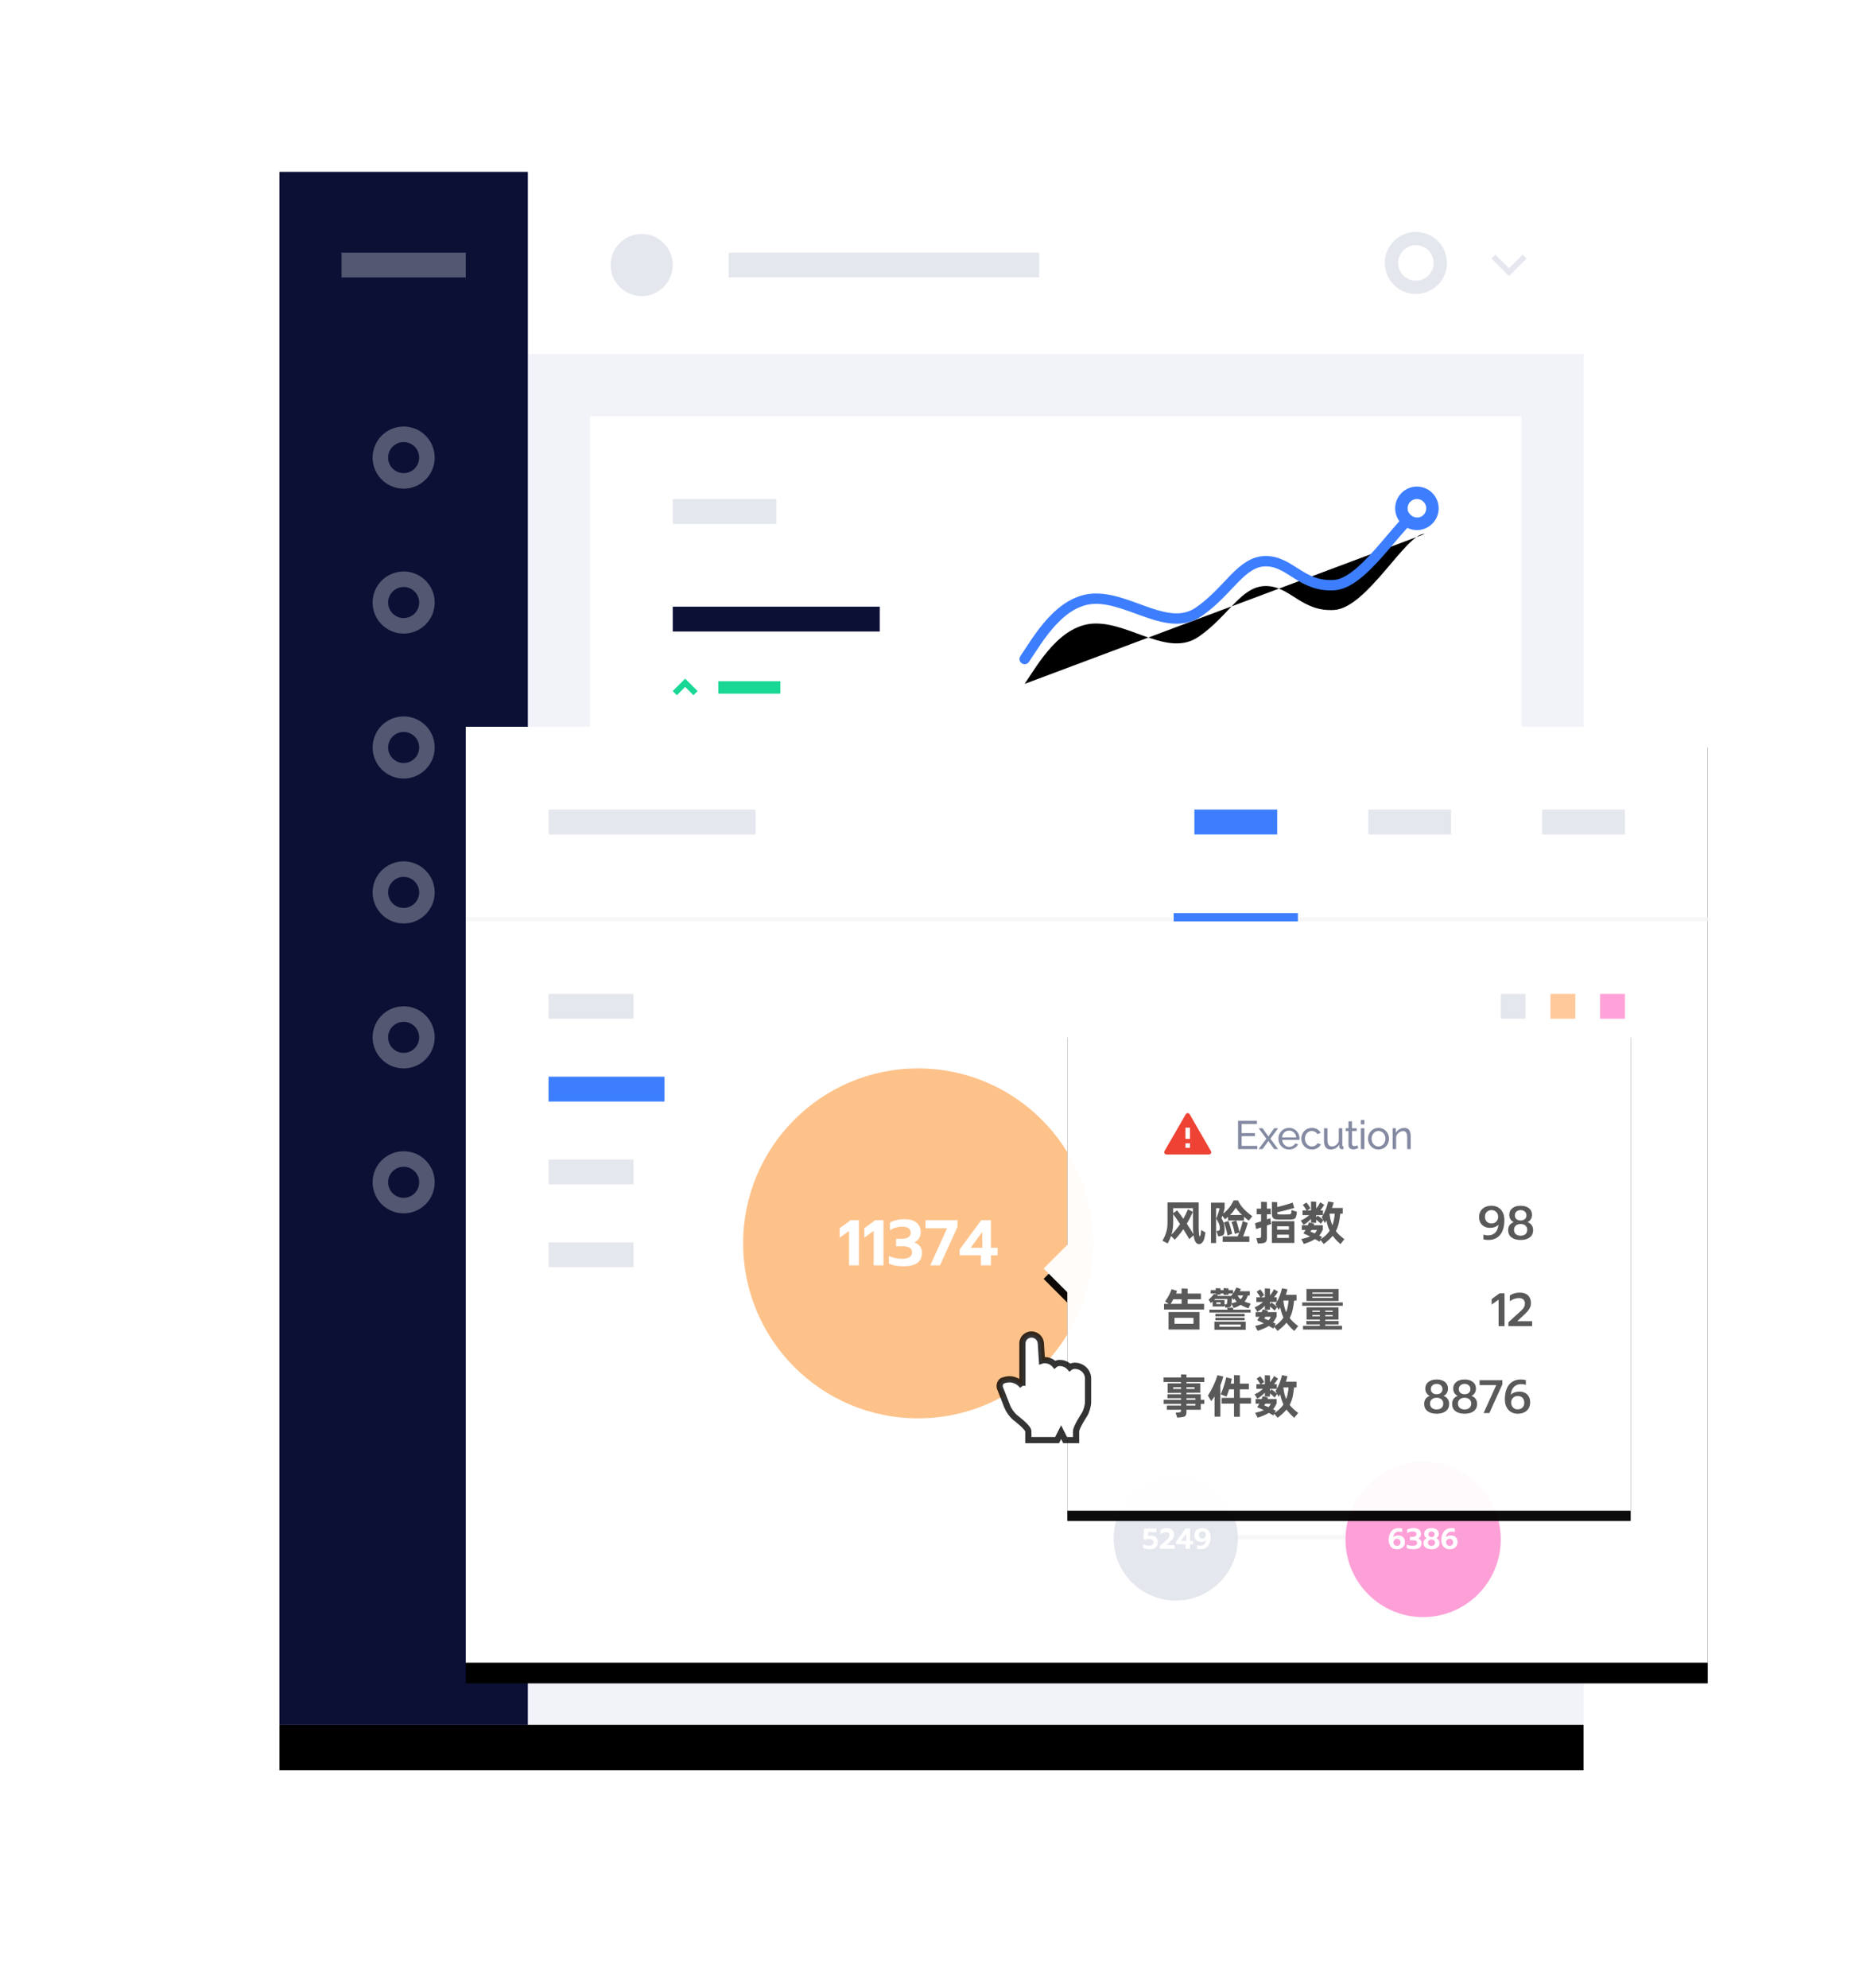 <?xml version="1.0" encoding="UTF-8"?>
<svg width="900px" height="960px" viewBox="0 0 900 960" version="1.1" xmlns="http://www.w3.org/2000/svg" xmlns:xlink="http://www.w3.org/1999/xlink">
    <title>secops</title>
    <defs>
        <rect id="path-1" x="0" y="0" width="630" height="750"></rect>
        <filter x="-11.7%" y="-6.9%" width="123.5%" height="119.7%" filterUnits="objectBoundingBox" id="filter-2">
            <feOffset dx="0" dy="22" in="SourceAlpha" result="shadowOffsetOuter1"></feOffset>
            <feGaussianBlur stdDeviation="21" in="shadowOffsetOuter1" result="shadowBlurOuter1"></feGaussianBlur>
            <feColorMatrix values="0 0 0 0 0   0 0 0 0 0   0 0 0 0 0  0 0 0 0.1 0" type="matrix" in="shadowBlurOuter1"></feColorMatrix>
        </filter>
        <path d="M360,235.287 C366.332,226 377.209,206.128 394.417,206.128 C411.626,206.128 429.577,222.522 444.138,212.467 C458.699,202.412 464.576,188.03 476.49,188.03 C488.404,188.03 493.753,200.641 509.634,199.581 C525.515,198.521 544.545,162.117 553.267,162.906" id="path-3"></path>
        <filter x="-14.2%" y="-28.3%" width="128.0%" height="174.6%" filterUnits="objectBoundingBox" id="filter-4">
            <feMorphology radius="2.5" operator="dilate" in="SourceAlpha" result="shadowSpreadOuter1"></feMorphology>
            <feOffset dx="0" dy="6" in="shadowSpreadOuter1" result="shadowOffsetOuter1"></feOffset>
            <feMorphology radius="2.5" operator="erode" in="SourceAlpha" result="shadowInner"></feMorphology>
            <feOffset dx="0" dy="6" in="shadowInner" result="shadowInner"></feOffset>
            <feComposite in="shadowOffsetOuter1" in2="shadowInner" operator="out" result="shadowOffsetOuter1"></feComposite>
            <feGaussianBlur stdDeviation="7" in="shadowOffsetOuter1" result="shadowBlurOuter1"></feGaussianBlur>
            <feColorMatrix values="0 0 0 0 0.102   0 0 0 0 0.459   0 0 0 0 0.918  0 0 0 0.35 0" type="matrix" in="shadowBlurOuter1"></feColorMatrix>
        </filter>
        <rect id="path-5" x="90" y="268" width="600" height="452"></rect>
        <filter x="-10.8%" y="-12.2%" width="121.7%" height="128.8%" filterUnits="objectBoundingBox" id="filter-6">
            <feOffset dx="0" dy="10" in="SourceAlpha" result="shadowOffsetOuter1"></feOffset>
            <feGaussianBlur stdDeviation="20" in="shadowOffsetOuter1" result="shadowBlurOuter1"></feGaussianBlur>
            <feColorMatrix values="0 0 0 0 0   0 0 0 0 0   0 0 0 0 0  0 0 0 0.1 0" type="matrix" in="shadowBlurOuter1"></feColorMatrix>
        </filter>
        <path d="M283.77,0 L283.77,233.604 L11.61,233.604 L11.61,128.095 L0.155,116.64 L11.61,105.185 L11.61,0 L283.77,0 Z" id="path-7"></path>
        <filter x="-15.7%" y="-16.9%" width="131.4%" height="138.1%" filterUnits="objectBoundingBox" id="filter-8">
            <feOffset dx="0" dy="5" in="SourceAlpha" result="shadowOffsetOuter1"></feOffset>
            <feGaussianBlur stdDeviation="14" in="shadowOffsetOuter1" result="shadowBlurOuter1"></feGaussianBlur>
            <feColorMatrix values="0 0 0 0 0   0 0 0 0 0   0 0 0 0 0  0 0 0 0.08 0" type="matrix" in="shadowBlurOuter1"></feColorMatrix>
        </filter>
    </defs>
    <g id="secops" stroke="none" stroke-width="1" fill="none" fill-rule="evenodd">
        <g id="编组-75" transform="translate(135, 83)">
            <g id="编组-80">
                <g id="编组-78">
                    <g id="Background-Card">
                        <use fill="black" fill-opacity="1" filter="url(#filter-2)" xlink:href="#path-1"></use>
                        <use fill="#F2F3F8" fill-rule="evenodd" xlink:href="#path-1"></use>
                    </g>
                    <rect id="Background-Card" fill="#FFFFFF" x="120" y="0" width="510" height="88"></rect>
                    <path d="M549,29 C546.033,29 543.133,29.88 540.666,31.528 C538.2,33.176 536.277,35.519 535.142,38.26 C534.006,41.001 533.709,44.017 534.288,46.926 C534.867,49.836 536.296,52.509 538.393,54.607 C540.491,56.704 543.164,58.133 546.074,58.712 C548.983,59.291 551.999,58.994 554.74,57.858 C557.481,56.723 559.824,54.8 561.472,52.334 C563.12,49.867 564,46.967 564,44 C564,40.022 562.42,36.206 559.607,33.393 C556.794,30.58 552.978,29 549,29 Z M549,52.571 C547.305,52.571 545.648,52.069 544.238,51.127 C542.828,50.185 541.73,48.846 541.081,47.28 C540.432,45.714 540.263,43.99 540.593,42.328 C540.924,40.665 541.74,39.138 542.939,37.939 C544.138,36.74 545.665,35.924 547.328,35.593 C548.991,35.263 550.714,35.432 552.28,36.081 C553.846,36.73 555.185,37.828 556.127,39.238 C557.069,40.648 557.571,42.305 557.571,44 C557.571,46.273 556.668,48.454 555.061,50.061 C553.453,51.668 551.273,52.571 549,52.571 Z" id="Shape" fill="#E5E7EE" fill-rule="nonzero"></path>
                    <rect id="Rectangle" fill="#E5E7EE" fill-rule="nonzero" transform="translate(292, 45) scale(-1, 1) translate(-292, -45) " x="217" y="39" width="150" height="12"></rect>
                    <g id="编组" transform="translate(160, 30)" fill="#E5E7EE" fill-rule="nonzero">
                        <g id="circle" transform="translate(15, 15) scale(-1, 1) translate(-15, -15) ">
                            <path d="M15,30 C23.284,30 30,23.284 30,15 C30,6.716 23.284,-9.91914884e-14 15,-9.91914884e-14 C6.716,-9.91914884e-14 -8.12995504e-13,6.716 -8.12995504e-13,15 C-8.12995504e-13,23.284 6.716,30 15,30 Z" id="Path"></path>
                        </g>
                    </g>
                    <g id="arrow-down-s-line" transform="translate(578, 29)">
                        <polygon id="路径" points="0 0 32 0 32 32 0 32"></polygon>
                        <polygon id="路径" fill="#E5E7EE" fill-rule="nonzero" points="16 17.563 22.6 10.963 24.485 12.848 16 21.333 7.515 12.848 9.4 10.963"></polygon>
                    </g>
                    <rect id="矩形备份-25" fill="#0C1035" x="0" y="0" width="120" height="750"></rect>
                    <rect id="Rectangle备份" fill="#FFFFFF" fill-rule="nonzero" opacity="0.3" transform="translate(60, 45) scale(-1, 1) translate(-60, -45) " x="30" y="39" width="60" height="12"></rect>
                    <rect id="矩形备份-27" fill="#FFFFFF" x="150" y="118" width="450" height="160"></rect>
                </g>
                <g id="Path-2-Copy-8" stroke-linecap="round" transform="translate(456.634, 199.09) scale(-1, -1) rotate(-180) translate(-456.634, -199.09) ">
                    <use fill="black" fill-opacity="1" filter="url(#filter-4)" xlink:href="#path-3"></use>
                    <use stroke="#3D7EFF" stroke-width="5" xlink:href="#path-3"></use>
                </g>
                <g id="Icons-/-Control-Settings-/-radio-button" transform="translate(539, 152)" fill-rule="nonzero">
                    <rect id="矩形" fill="#FFFFFF" x="5.633" y="5" width="10" height="10" rx="5"></rect>
                    <path d="M10.5,0 C8.423,0 6.393,0.616 4.667,1.77 C2.94,2.923 1.594,4.563 0.799,6.482 C0.005,8.4 -0.203,10.512 0.202,12.548 C0.607,14.585 1.607,16.456 3.075,17.925 C4.544,19.393 6.415,20.393 8.452,20.798 C10.488,21.203 12.6,20.995 14.518,20.201 C16.437,19.406 18.077,18.06 19.23,16.333 C20.384,14.607 21,12.577 21,10.5 C21,7.715 19.894,5.045 17.925,3.075 C15.955,1.106 13.285,0 10.5,0 Z M10.5,15 C9.61,15 8.74,14.736 8,14.242 C7.26,13.747 6.683,13.044 6.343,12.222 C6.002,11.4 5.913,10.495 6.086,9.622 C6.26,8.749 6.689,7.947 7.318,7.318 C7.947,6.689 8.749,6.26 9.622,6.086 C10.495,5.913 11.4,6.002 12.222,6.343 C13.044,6.683 13.747,7.26 14.242,8 C14.736,8.74 15,9.61 15,10.5 C15,11.694 14.526,12.838 13.682,13.682 C12.838,14.526 11.693,15 10.5,15 Z" id="Shape" fill="#3D7EFF"></path>
                </g>
                <rect id="Rectangle备份-2" fill="#E5E7EE" fill-rule="nonzero" transform="translate(215, 164) scale(-1, 1) translate(-215, -164) " x="190" y="158" width="50" height="12"></rect>
                <rect id="Rectangle备份-6" fill="#19D795" fill-rule="nonzero" transform="translate(227, 249) scale(-1, 1) translate(-227, -249) " x="212" y="246" width="30" height="6"></rect>
                <rect id="Rectangle备份-3" fill="#0C1035" fill-rule="nonzero" transform="translate(240, 216) scale(-1, 1) translate(-240, -216) " x="190" y="210" width="100" height="12"></rect>
                <polygon id="路径" fill="#19D795" fill-rule="nonzero" points="196 248.756 191.994 252.764 189.989 250.761 196 244.75 202.011 250.761 200.006 252.764"></polygon>
                <g id="Images-&amp;-Gallery-/-Thumb-/-Circle-50px" transform="translate(45, 123)" fill-rule="nonzero">
                    <circle id="Oval" fill="#FFFFFF" opacity="0.3" cx="15" cy="15" r="15"></circle>
                    <path d="M15,22.5 C19.142,22.5 22.5,19.142 22.5,15 C22.5,10.858 19.142,7.5 15,7.5 C10.858,7.5 7.5,10.858 7.5,15 C7.5,19.142 10.858,22.5 15,22.5 Z" id="Path" fill="#0C1035"></path>
                </g>
                <g id="Images-&amp;-Gallery-/-Thumb-/-Circle-50px备份-3" transform="translate(45, 333)" fill-rule="nonzero">
                    <circle id="Oval" fill="#FFFFFF" opacity="0.3" cx="15" cy="15" r="15"></circle>
                    <path d="M15,22.5 C19.142,22.5 22.5,19.142 22.5,15 C22.5,10.858 19.142,7.5 15,7.5 C10.858,7.5 7.5,10.858 7.5,15 C7.5,19.142 10.858,22.5 15,22.5 Z" id="Path" fill="#0C1035"></path>
                </g>
                <g id="Images-&amp;-Gallery-/-Thumb-/-Circle-50px备份" transform="translate(45, 193)" fill-rule="nonzero">
                    <circle id="Oval" fill="#FFFFFF" opacity="0.3" cx="15" cy="15" r="15"></circle>
                    <path d="M15,22.5 C19.142,22.5 22.5,19.142 22.5,15 C22.5,10.858 19.142,7.5 15,7.5 C10.858,7.5 7.5,10.858 7.5,15 C7.5,19.142 10.858,22.5 15,22.5 Z" id="Path" fill="#0C1035"></path>
                </g>
                <g id="Images-&amp;-Gallery-/-Thumb-/-Circle-50px备份-4" transform="translate(45, 403)" fill-rule="nonzero">
                    <circle id="Oval" fill="#FFFFFF" opacity="0.3" cx="15" cy="15" r="15"></circle>
                    <path d="M15,22.5 C19.142,22.5 22.5,19.142 22.5,15 C22.5,10.858 19.142,7.5 15,7.5 C10.858,7.5 7.5,10.858 7.5,15 C7.5,19.142 10.858,22.5 15,22.5 Z" id="Path" fill="#0C1035"></path>
                </g>
                <g id="Images-&amp;-Gallery-/-Thumb-/-Circle-50px备份-2" transform="translate(45, 263)" fill-rule="nonzero">
                    <circle id="Oval" fill="#FFFFFF" opacity="0.3" cx="15" cy="15" r="15"></circle>
                    <path d="M15,22.5 C19.142,22.5 22.5,19.142 22.5,15 C22.5,10.858 19.142,7.5 15,7.5 C10.858,7.5 7.5,10.858 7.5,15 C7.5,19.142 10.858,22.5 15,22.5 Z" id="Path" fill="#0C1035"></path>
                </g>
                <g id="Images-&amp;-Gallery-/-Thumb-/-Circle-50px备份-5" transform="translate(45, 473)" fill-rule="nonzero">
                    <circle id="Oval" fill="#FFFFFF" opacity="0.3" cx="15" cy="15" r="15"></circle>
                    <path d="M15,22.5 C19.142,22.5 22.5,19.142 22.5,15 C22.5,10.858 19.142,7.5 15,7.5 C10.858,7.5 7.5,10.858 7.5,15 C7.5,19.142 10.858,22.5 15,22.5 Z" id="Path" fill="#0C1035"></path>
                </g>
            </g>
            <g id="矩形备份-44">
                <use fill="black" fill-opacity="1" filter="url(#filter-6)" xlink:href="#path-5"></use>
                <use fill="#FFFFFF" fill-rule="evenodd" xlink:href="#path-5"></use>
            </g>
            <rect id="Rectangle备份-2" fill="#E5E7EE" fill-rule="nonzero" transform="translate(180, 314) scale(-1, 1) translate(-180, -314) " x="130" y="308" width="100" height="12"></rect>
            <rect id="Rectangle备份-12" fill="#E5E7EE" fill-rule="nonzero" transform="translate(150.5, 403) scale(-1, 1) translate(-150.5, -403) " x="130" y="397" width="41" height="12"></rect>
            <rect id="Rectangle备份-13" fill="#E5E7EE" fill-rule="nonzero" transform="translate(150.5, 483) scale(-1, 1) translate(-150.5, -483) " x="130" y="477" width="41" height="12"></rect>
            <rect id="Rectangle备份-14" fill="#E5E7EE" fill-rule="nonzero" transform="translate(150.5, 523) scale(-1, 1) translate(-150.5, -523) " x="130" y="517" width="41" height="12"></rect>
            <rect id="Rectangle备份-20" fill="#3D7EFF" fill-rule="nonzero" transform="translate(158, 443) scale(-1, 1) translate(-158, -443) " x="130" y="437" width="56" height="12"></rect>
            <rect id="Rectangle备份-21" fill="#FFA2DA" fill-rule="nonzero" transform="translate(644, 403) scale(-1, 1) translate(-644, -403) " x="638" y="397" width="12" height="12"></rect>
            <rect id="Rectangle备份-22" fill="#FFC99B" fill-rule="nonzero" transform="translate(620, 403) scale(-1, 1) translate(-620, -403) " x="614" y="397" width="12" height="12"></rect>
            <rect id="Rectangle备份-23" fill="#E5E7EE" fill-rule="nonzero" transform="translate(596, 403) scale(-1, 1) translate(-596, -403) " x="590" y="397" width="12" height="12"></rect>
            <rect id="Rectangle备份-8" fill="#E5E7EE" fill-rule="nonzero" transform="translate(630, 314) scale(-1, 1) translate(-630, -314) " x="610" y="308" width="40" height="12"></rect>
            <rect id="Rectangle备份-24" fill="#3D7EFF" fill-rule="nonzero" transform="translate(462, 314) scale(-1, 1) translate(-462, -314) " x="442" y="308" width="40" height="12"></rect>
            <rect id="Rectangle备份-10" fill="#E5E7EE" fill-rule="nonzero" transform="translate(546, 314) scale(-1, 1) translate(-546, -314) " x="526" y="308" width="40" height="12"></rect>
            <rect id="Rectangle备份-7" fill="#F7F7F7" fill-rule="nonzero" transform="translate(390, 361) scale(-1, 1) translate(-390, -361) " x="90" y="360" width="600" height="2"></rect>
            <rect id="Rectangle备份-9" fill="#3D7EFF" fill-rule="nonzero" transform="translate(462, 360) scale(-1, 1) translate(-462, -360) " x="432" y="358" width="60" height="4"></rect>
            <g id="编组-76" transform="translate(223.42, 413)">
                <polyline id="路径-7" stroke="#F7F7F7" stroke-width="2" points="113.08 146.5 213.179 246.5 325.08 246.5"></polyline>
                <g id="编组-85" transform="translate(0.58, 20)">
                    <circle id="椭圆形备份-12" fill="#FDC28A" cx="84.5" cy="84.5" r="84.5"></circle>
                    <path d="M55.921,95.1 L55.921,73.291 L51.958,73.291 L46.654,77.191 L46.654,81.746 L51.178,78.47 L51.178,95.1 L55.921,95.1 Z M67.808,95.1 L67.808,73.291 L63.846,73.291 L58.542,77.191 L58.542,81.746 L63.066,78.47 L63.066,95.1 L67.808,95.1 Z M77.449,95.568 C83.418,95.568 86.403,93.394 86.403,89.047 C86.403,86.614 85.186,84.95 82.753,84.055 C83.751,83.535 84.505,82.844 85.015,81.98 C85.524,81.117 85.779,80.186 85.779,79.188 C85.779,77.17 85.114,75.605 83.782,74.492 C82.451,73.38 80.423,72.823 77.698,72.823 C76.45,72.823 75.244,72.964 74.079,73.244 C72.914,73.525 71.864,73.926 70.928,74.446 L70.928,74.446 L70.928,78.19 C71.864,77.586 72.826,77.144 73.814,76.864 C74.802,76.583 75.878,76.442 77.043,76.442 C78.27,76.442 79.227,76.692 79.914,77.191 C80.6,77.69 80.943,78.418 80.943,79.375 C80.943,80.332 80.564,81.055 79.804,81.544 C79.045,82.032 77.99,82.277 76.638,82.277 L76.638,82.277 L73.892,82.277 L73.892,85.896 L76.762,85.896 C78.406,85.896 79.622,86.12 80.413,86.567 C81.203,87.014 81.598,87.768 81.598,88.829 C81.598,89.827 81.198,90.597 80.397,91.138 C79.596,91.678 78.385,91.949 76.762,91.949 C74.558,91.949 72.446,91.491 70.429,90.576 L70.429,90.576 L70.429,94.258 C71.302,94.694 72.353,95.022 73.58,95.24 C74.807,95.459 76.097,95.568 77.449,95.568 Z M95.108,95.1 L103.563,76.505 L103.563,73.291 L88.119,73.291 L88.119,77.191 L98.54,77.191 L90.397,95.1 L95.108,95.1 Z M119.725,95.1 L119.725,90.264 L122.938,90.264 L122.938,86.614 L119.725,86.614 L119.725,73.291 L115.045,73.291 L104.624,87.394 L104.624,90.264 L114.858,90.264 L114.858,95.1 L119.725,95.1 Z M115.544,86.614 L109.928,86.614 L115.544,78.938 L115.544,86.614 Z" id="11374" fill="#FFFFFF" fill-rule="nonzero"></path>
                </g>
                <g id="编组-79" transform="translate(179.58, 217)">
                    <circle id="椭圆形备份-16" fill="#E5E7EE" cx="30" cy="30" r="30"></circle>
                    <path d="M17.109,35.21 C18.509,35.21 19.566,34.916 20.28,34.328 C20.994,33.74 21.351,32.909 21.351,31.836 C21.351,30.847 21.064,30.074 20.49,29.519 C19.916,28.964 19.116,28.686 18.089,28.686 C17.576,28.686 17.062,28.742 16.549,28.854 L16.549,28.854 L16.703,26.964 L20.707,26.964 L20.707,25.214 L14.701,25.214 L14.309,30.128 L15.163,30.618 C15.434,30.506 15.749,30.417 16.108,30.352 C16.467,30.287 16.81,30.254 17.137,30.254 C17.79,30.254 18.297,30.394 18.656,30.674 C19.015,30.954 19.195,31.355 19.195,31.878 C19.195,32.419 19.013,32.832 18.649,33.117 C18.285,33.402 17.739,33.544 17.011,33.544 C16.554,33.544 16.071,33.472 15.562,33.327 C15.053,33.182 14.594,32.979 14.183,32.718 L14.183,32.718 L14.183,34.552 C14.538,34.757 14.979,34.918 15.506,35.035 C16.033,35.152 16.568,35.21 17.109,35.21 Z M29.527,35 L29.527,33.25 L25.467,33.25 L26.965,31.878 C27.749,31.15 28.316,30.518 28.666,29.981 C29.016,29.444 29.191,28.831 29.191,28.14 C29.191,27.524 29.056,26.978 28.785,26.502 C28.514,26.026 28.122,25.657 27.609,25.396 C27.096,25.135 26.484,25.004 25.775,25.004 C25.159,25.004 24.587,25.081 24.06,25.235 C23.533,25.389 23.064,25.611 22.653,25.9 L22.653,25.9 L22.653,27.93 C23.045,27.631 23.474,27.4 23.941,27.237 C24.408,27.074 24.874,26.992 25.341,26.992 C25.901,26.992 26.314,27.123 26.58,27.384 C26.846,27.645 26.979,28.005 26.979,28.462 C26.979,28.789 26.89,29.106 26.713,29.414 C26.536,29.722 26.307,30.018 26.027,30.303 C25.747,30.588 25.341,30.963 24.809,31.43 C24.632,31.579 24.366,31.813 24.011,32.13 L24.011,32.13 L22.261,33.726 L22.261,35 L29.527,35 Z M36.919,35 L36.919,32.83 L38.361,32.83 L38.361,31.192 L36.919,31.192 L36.919,25.214 L34.819,25.214 L30.143,31.542 L30.143,32.83 L34.735,32.83 L34.735,35 L36.919,35 Z M35.043,31.192 L32.523,31.192 L35.043,27.748 L35.043,31.192 Z M41.959,35.21 C42.939,35.21 43.793,34.986 44.521,34.538 C45.249,34.09 45.814,33.43 46.215,32.557 C46.616,31.684 46.817,30.632 46.817,29.4 C46.817,28.485 46.654,27.699 46.327,27.041 C46,26.383 45.538,25.879 44.941,25.529 C44.344,25.179 43.648,25.004 42.855,25.004 C42.034,25.004 41.334,25.151 40.755,25.445 C40.176,25.739 39.738,26.145 39.439,26.663 C39.14,27.181 38.991,27.767 38.991,28.42 C38.991,29.083 39.129,29.659 39.404,30.149 C39.679,30.639 40.064,31.015 40.559,31.276 C41.054,31.537 41.623,31.668 42.267,31.668 C42.762,31.668 43.212,31.596 43.618,31.451 C44.024,31.306 44.362,31.094 44.633,30.814 C44.53,31.701 44.232,32.375 43.737,32.837 C43.242,33.299 42.594,33.53 41.791,33.53 C41.222,33.53 40.727,33.432 40.307,33.236 L40.307,33.236 L40.307,35 C40.755,35.14 41.306,35.21 41.959,35.21 Z M42.855,30.072 C42.36,30.072 41.952,29.909 41.63,29.582 C41.308,29.255 41.147,28.845 41.147,28.35 C41.147,27.846 41.308,27.433 41.63,27.111 C41.952,26.789 42.36,26.628 42.855,26.628 C43.35,26.628 43.758,26.796 44.08,27.132 C44.402,27.468 44.563,27.874 44.563,28.35 C44.563,28.845 44.4,29.255 44.073,29.582 C43.746,29.909 43.34,30.072 42.855,30.072 Z" id="5249" fill="#FFFFFF" fill-rule="nonzero"></path>
                </g>
                <g id="编组-86" transform="translate(291.58, 210)">
                    <circle id="椭圆形" fill="#FDA0D8" cx="37.5" cy="37.5" r="37.5"></circle>
                    <path d="M24.83,42.21 C25.642,42.21 26.34,42.061 26.923,41.762 C27.506,41.463 27.947,41.055 28.246,40.537 C28.545,40.019 28.694,39.433 28.694,38.78 C28.694,38.117 28.561,37.541 28.295,37.051 C28.029,36.561 27.656,36.188 27.175,35.931 C26.694,35.674 26.141,35.546 25.516,35.546 C25.021,35.546 24.559,35.621 24.13,35.77 C23.701,35.919 23.351,36.134 23.08,36.414 C23.183,35.527 23.477,34.853 23.962,34.391 C24.447,33.929 25.091,33.698 25.894,33.698 C26.491,33.698 26.986,33.796 27.378,33.992 L27.378,33.992 L27.378,32.228 C26.893,32.079 26.342,32.004 25.726,32.004 C24.746,32.004 23.892,32.23 23.164,32.683 C22.436,33.136 21.871,33.801 21.47,34.678 C21.069,35.555 20.868,36.605 20.868,37.828 C20.868,38.733 21.038,39.515 21.379,40.173 C21.72,40.831 22.189,41.335 22.786,41.685 C23.383,42.035 24.065,42.21 24.83,42.21 Z M24.844,40.6 C24.359,40.6 23.955,40.432 23.633,40.096 C23.311,39.76 23.15,39.359 23.15,38.892 C23.15,38.397 23.313,37.984 23.64,37.653 C23.967,37.322 24.368,37.156 24.844,37.156 C25.348,37.156 25.761,37.319 26.083,37.646 C26.405,37.973 26.566,38.388 26.566,38.892 C26.566,39.396 26.405,39.807 26.083,40.124 C25.761,40.441 25.348,40.6 24.844,40.6 Z M32.74,42.21 C35.419,42.21 36.758,41.235 36.758,39.284 C36.758,38.192 36.212,37.445 35.12,37.044 C35.568,36.811 35.906,36.5 36.135,36.113 C36.364,35.726 36.478,35.308 36.478,34.86 C36.478,33.955 36.179,33.252 35.582,32.753 C34.985,32.254 34.075,32.004 32.852,32.004 C32.292,32.004 31.751,32.067 31.228,32.193 C30.705,32.319 30.234,32.499 29.814,32.732 L29.814,32.732 L29.814,34.412 C30.234,34.141 30.666,33.943 31.109,33.817 C31.552,33.691 32.035,33.628 32.558,33.628 C33.109,33.628 33.538,33.74 33.846,33.964 C34.154,34.188 34.308,34.515 34.308,34.944 C34.308,35.373 34.138,35.698 33.797,35.917 C33.456,36.136 32.983,36.246 32.376,36.246 L32.376,36.246 L31.144,36.246 L31.144,37.87 L32.432,37.87 C33.169,37.87 33.715,37.97 34.07,38.171 C34.425,38.372 34.602,38.71 34.602,39.186 C34.602,39.634 34.422,39.979 34.063,40.222 C33.704,40.465 33.16,40.586 32.432,40.586 C31.443,40.586 30.495,40.381 29.59,39.97 L29.59,39.97 L29.59,41.622 C29.982,41.818 30.453,41.965 31.004,42.063 C31.555,42.161 32.133,42.21 32.74,42.21 Z M41.546,42.21 C42.731,42.21 43.672,41.953 44.367,41.44 C45.062,40.927 45.41,40.194 45.41,39.242 C45.41,38.663 45.27,38.176 44.99,37.779 C44.71,37.382 44.337,37.095 43.87,36.918 C44.253,36.703 44.549,36.412 44.759,36.043 C44.969,35.674 45.074,35.257 45.074,34.79 C45.074,33.922 44.757,33.241 44.122,32.746 C43.487,32.251 42.629,32.004 41.546,32.004 C40.463,32.004 39.602,32.251 38.963,32.746 C38.324,33.241 38.004,33.922 38.004,34.79 C38.004,35.247 38.109,35.663 38.319,36.036 C38.529,36.409 38.825,36.703 39.208,36.918 C38.741,37.095 38.368,37.382 38.088,37.779 C37.808,38.176 37.668,38.663 37.668,39.242 C37.668,40.194 38.018,40.927 38.718,41.44 C39.418,41.953 40.361,42.21 41.546,42.21 Z M41.546,36.372 C41.107,36.372 40.75,36.246 40.475,35.994 C40.2,35.742 40.062,35.415 40.062,35.014 C40.062,34.603 40.2,34.27 40.475,34.013 C40.75,33.756 41.107,33.628 41.546,33.628 C41.985,33.628 42.344,33.756 42.624,34.013 C42.904,34.27 43.044,34.603 43.044,35.014 C43.044,35.415 42.904,35.742 42.624,35.994 C42.344,36.246 41.985,36.372 41.546,36.372 Z M41.546,40.614 C41.033,40.614 40.62,40.474 40.307,40.194 C39.994,39.914 39.838,39.536 39.838,39.06 C39.838,38.593 39.997,38.222 40.314,37.947 C40.631,37.672 41.042,37.534 41.546,37.534 C42.05,37.534 42.461,37.672 42.778,37.947 C43.095,38.222 43.254,38.593 43.254,39.06 C43.254,39.536 43.098,39.914 42.785,40.194 C42.472,40.474 42.059,40.614 41.546,40.614 Z M50.268,42.21 C51.08,42.21 51.778,42.061 52.361,41.762 C52.944,41.463 53.385,41.055 53.684,40.537 C53.983,40.019 54.132,39.433 54.132,38.78 C54.132,38.117 53.999,37.541 53.733,37.051 C53.467,36.561 53.094,36.188 52.613,35.931 C52.132,35.674 51.579,35.546 50.954,35.546 C50.459,35.546 49.997,35.621 49.568,35.77 C49.139,35.919 48.789,36.134 48.518,36.414 C48.621,35.527 48.915,34.853 49.4,34.391 C49.885,33.929 50.529,33.698 51.332,33.698 C51.929,33.698 52.424,33.796 52.816,33.992 L52.816,33.992 L52.816,32.228 C52.331,32.079 51.78,32.004 51.164,32.004 C50.184,32.004 49.33,32.23 48.602,32.683 C47.874,33.136 47.309,33.801 46.908,34.678 C46.507,35.555 46.306,36.605 46.306,37.828 C46.306,38.733 46.476,39.515 46.817,40.173 C47.158,40.831 47.627,41.335 48.224,41.685 C48.821,42.035 49.503,42.21 50.268,42.21 Z M50.282,40.6 C49.797,40.6 49.393,40.432 49.071,40.096 C48.749,39.76 48.588,39.359 48.588,38.892 C48.588,38.397 48.751,37.984 49.078,37.653 C49.405,37.322 49.806,37.156 50.282,37.156 C50.786,37.156 51.199,37.319 51.521,37.646 C51.843,37.973 52.004,38.388 52.004,38.892 C52.004,39.396 51.843,39.807 51.521,40.124 C51.199,40.441 50.786,40.6 50.282,40.6 Z" id="6386" fill="#FFFFFF" fill-rule="nonzero"></path>
                </g>
                <g id="编组-77" transform="translate(145.58, 0)">
                    <g id="矩形-2" opacity="0.95">
                        <use fill="black" fill-opacity="1" filter="url(#filter-8)" xlink:href="#path-7"></use>
                        <use fill="#FFFFFF" fill-rule="evenodd" xlink:href="#path-7"></use>
                    </g>
                    <path d="M215.067,102.854 C216.655,102.854 218.027,102.484 219.184,101.743 C220.34,101.002 221.225,99.913 221.837,98.477 C222.45,97.041 222.756,95.302 222.756,93.261 C222.756,91.809 222.487,90.562 221.951,89.518 C221.414,88.475 220.677,87.681 219.739,87.137 C218.802,86.593 217.743,86.32 216.564,86.32 C215.309,86.32 214.224,86.555 213.31,87.024 C212.395,87.492 211.703,88.142 211.234,88.974 C210.766,89.806 210.531,90.743 210.531,91.786 C210.531,92.845 210.754,93.767 211.2,94.553 C211.646,95.34 212.266,95.944 213.06,96.368 C213.854,96.791 214.765,97.003 215.793,97.003 C217.562,97.003 218.93,96.489 219.898,95.461 C219.732,97.139 219.218,98.42 218.356,99.305 C217.494,100.189 216.322,100.632 214.84,100.632 C213.948,100.632 213.207,100.495 212.618,100.223 L212.618,100.223 L212.618,102.537 C213.328,102.748 214.145,102.854 215.067,102.854 Z M216.564,94.894 C215.596,94.894 214.822,94.599 214.239,94.009 C213.657,93.419 213.366,92.633 213.366,91.65 C213.366,90.683 213.657,89.904 214.239,89.314 C214.822,88.725 215.596,88.43 216.564,88.43 C217.199,88.43 217.755,88.577 218.231,88.872 C218.707,89.167 219.078,89.56 219.342,90.051 C219.607,90.543 219.739,91.076 219.739,91.65 C219.739,92.588 219.437,93.363 218.832,93.975 C218.227,94.587 217.471,94.894 216.564,94.894 Z M230.603,102.854 C232.463,102.854 233.933,102.442 235.014,101.618 C236.095,100.794 236.636,99.626 236.636,98.114 C236.636,97.131 236.39,96.307 235.899,95.642 C235.407,94.977 234.753,94.516 233.937,94.258 C234.617,93.926 235.147,93.453 235.525,92.841 C235.903,92.229 236.092,91.529 236.092,90.743 C236.092,89.367 235.596,88.286 234.606,87.5 C233.616,86.714 232.281,86.32 230.603,86.32 C228.94,86.32 227.609,86.714 226.611,87.5 C225.613,88.286 225.114,89.367 225.114,90.743 C225.114,91.529 225.303,92.229 225.681,92.841 C226.059,93.453 226.589,93.926 227.269,94.258 C226.453,94.516 225.799,94.977 225.307,95.642 C224.816,96.307 224.57,97.131 224.57,98.114 C224.57,99.626 225.114,100.794 226.203,101.618 C227.292,102.442 228.758,102.854 230.603,102.854 Z M230.603,93.442 C229.771,93.442 229.099,93.219 228.585,92.773 C228.07,92.327 227.813,91.726 227.813,90.97 C227.813,90.214 228.07,89.602 228.585,89.133 C229.099,88.664 229.771,88.43 230.603,88.43 C231.435,88.43 232.111,88.664 232.633,89.133 C233.155,89.602 233.415,90.214 233.415,90.97 C233.415,91.726 233.158,92.327 232.644,92.773 C232.13,93.219 231.45,93.442 230.603,93.442 Z M230.603,100.79 C229.635,100.79 228.86,100.537 228.278,100.031 C227.696,99.524 227.405,98.825 227.405,97.933 C227.405,97.071 227.7,96.39 228.29,95.891 C228.879,95.392 229.65,95.143 230.603,95.143 C231.556,95.143 232.327,95.392 232.916,95.891 C233.506,96.39 233.801,97.071 233.801,97.933 C233.801,98.825 233.514,99.524 232.939,100.031 C232.365,100.537 231.586,100.79 230.603,100.79 Z" id="98" fill="#000000" fill-rule="nonzero" opacity="0.65"></path>
                    <path d="M75.277,104.854 C75.715,104.854 76.176,104.643 76.66,104.219 C77.144,103.796 77.507,103.131 77.749,102.223 C77.855,101.83 77.96,101.377 78.066,100.863 C78.172,100.348 78.263,99.797 78.338,99.207 L78.338,99.207 L76.275,98.028 C76.244,98.36 76.218,98.659 76.195,98.923 C76.173,99.188 76.146,99.441 76.116,99.683 C76.055,100.076 75.98,100.409 75.889,100.681 C75.798,100.953 75.692,101.089 75.571,101.089 C75.451,101.089 75.356,100.904 75.288,100.534 C75.22,100.163 75.171,99.638 75.141,98.957 C75.125,98.7 75.114,98.447 75.107,98.198 C75.099,97.948 75.091,97.65 75.084,97.302 C75.076,96.954 75.073,96.534 75.073,96.043 L75.073,84.714 L60.013,84.714 L60.013,94.376 C60.013,95.147 59.975,95.888 59.9,96.599 C59.824,97.309 59.692,98.016 59.503,98.719 C59.314,99.422 59.06,100.141 58.743,100.874 C58.425,101.607 58.032,102.39 57.564,103.221 L57.564,103.221 L60.104,104.537 C60.451,103.917 60.754,103.308 61.011,102.711 C61.268,102.114 61.502,101.52 61.714,100.931 L61.714,100.931 L63.528,102.7 C64.224,102.004 64.916,101.229 65.604,100.375 C66.292,99.521 66.976,98.61 67.656,97.642 C68.185,98.504 68.696,99.343 69.187,100.159 C69.678,100.976 70.128,101.747 70.537,102.473 L70.537,102.473 L72.6,100.59 C72.676,101.029 72.752,101.414 72.827,101.747 C72.903,102.08 72.986,102.397 73.077,102.7 C73.288,103.425 73.587,103.966 73.973,104.321 C74.358,104.677 74.793,104.854 75.277,104.854 Z M72.532,100.046 C72.094,99.32 71.602,98.523 71.058,97.653 C70.514,96.784 69.939,95.903 69.334,95.011 C69.864,94.104 70.374,93.174 70.865,92.221 C71.357,91.269 71.822,90.301 72.26,89.318 L72.26,89.318 L69.879,88.026 C69.259,89.598 68.526,91.133 67.679,92.63 C67.104,91.813 66.56,91.057 66.046,90.362 C65.532,89.666 65.063,89.069 64.64,88.57 L64.64,88.57 L62.757,89.931 L62.757,87.481 L72.306,87.481 L72.306,95.578 C72.306,96.576 72.324,97.434 72.362,98.152 C72.4,98.87 72.457,99.502 72.532,100.046 Z M61.918,100.273 C62.221,99.29 62.436,98.326 62.565,97.381 C62.693,96.436 62.757,95.495 62.757,94.557 L62.757,94.557 L62.757,90.384 C63.211,90.959 63.721,91.666 64.288,92.505 C64.855,93.344 65.456,94.24 66.091,95.193 C65.441,96.145 64.768,97.045 64.073,97.891 C63.377,98.738 62.659,99.532 61.918,100.273 Z M83.464,104.333 L83.464,87.504 L85.188,87.504 C85.021,88.366 84.787,89.224 84.485,90.078 C84.182,90.932 83.865,91.768 83.532,92.584 C83.729,92.902 83.933,93.234 84.145,93.582 C84.356,93.93 84.549,94.285 84.723,94.648 C84.897,95.011 85.037,95.382 85.142,95.76 C85.248,96.138 85.301,96.531 85.301,96.939 C85.301,97.241 85.286,97.483 85.256,97.665 C85.226,97.846 85.176,97.99 85.108,98.096 C85.04,98.201 84.95,98.273 84.836,98.311 C84.723,98.349 84.583,98.383 84.417,98.413 L84.417,98.413 L83.6,98.549 L84.553,101.157 L85.619,100.976 C85.951,100.915 86.242,100.836 86.492,100.738 C86.741,100.639 86.949,100.477 87.116,100.25 C87.282,100.023 87.403,99.725 87.478,99.354 C87.554,98.984 87.592,98.496 87.592,97.891 C87.592,97.105 87.547,96.436 87.456,95.884 C87.365,95.332 87.244,94.852 87.093,94.444 C86.942,94.036 86.779,93.665 86.605,93.333 C86.431,93 86.261,92.66 86.095,92.312 L86.095,92.312 L86.526,91.178 L87.773,92.879 C88.045,92.667 88.303,92.467 88.544,92.278 C88.786,92.089 89.021,91.896 89.248,91.7 L89.248,91.7 L89.248,93.469 L96.959,93.469 L96.959,91.654 C97.322,91.972 97.696,92.286 98.081,92.596 C98.467,92.906 98.864,93.212 99.272,93.514 L99.272,93.514 L100.973,91.382 C99.416,90.279 98.047,89.107 96.868,87.867 C95.689,86.627 94.751,85.251 94.056,83.739 L94.056,83.739 L91.969,83.739 C91.667,84.389 91.345,84.998 91.005,85.565 C90.665,86.132 90.291,86.672 89.883,87.186 C89.474,87.701 89.025,88.2 88.533,88.683 C88.042,89.167 87.501,89.643 86.911,90.112 C87.032,89.749 87.15,89.36 87.263,88.944 C87.376,88.528 87.486,88.048 87.592,87.504 L87.592,87.504 L87.592,84.828 L81.015,84.828 L81.015,104.333 L83.464,104.333 Z M95.983,90.77 L90.245,90.77 C90.85,90.165 91.376,89.572 91.822,88.99 C92.268,88.407 92.672,87.829 93.035,87.255 C93.368,87.814 93.784,88.389 94.282,88.978 C94.781,89.568 95.348,90.165 95.983,90.77 L95.983,90.77 Z M99.544,103.811 L99.544,101.112 L96.528,101.112 C96.724,100.643 96.925,100.137 97.129,99.592 C97.333,99.048 97.537,98.492 97.741,97.925 C97.945,97.358 98.134,96.795 98.308,96.236 C98.482,95.676 98.637,95.147 98.773,94.648 L98.773,94.648 L96.369,93.741 C96.142,94.694 95.893,95.62 95.621,96.519 C95.348,97.419 95.061,98.262 94.759,99.048 C94.668,98.64 94.562,98.179 94.441,97.665 C94.32,97.151 94.184,96.633 94.033,96.111 C93.882,95.589 93.734,95.094 93.591,94.626 C93.447,94.157 93.307,93.771 93.171,93.469 L93.171,93.469 L90.903,94.195 C91.069,94.512 91.232,94.909 91.391,95.385 C91.55,95.862 91.701,96.364 91.844,96.894 C91.988,97.423 92.117,97.952 92.23,98.481 C92.343,99.01 92.438,99.479 92.513,99.887 L92.513,99.887 L94.668,99.298 C94.547,99.63 94.419,99.948 94.282,100.25 C94.146,100.553 94.018,100.84 93.897,101.112 L93.897,101.112 L86.662,101.112 L86.662,103.811 L99.544,103.811 Z M89.021,100.681 L91.266,99.887 C91.145,99.419 91.009,98.889 90.858,98.3 C90.707,97.71 90.548,97.124 90.382,96.542 C90.215,95.96 90.049,95.416 89.883,94.909 C89.716,94.403 89.565,93.99 89.429,93.673 L89.429,93.673 L87.252,94.421 C87.403,94.739 87.562,95.155 87.728,95.669 C87.894,96.183 88.061,96.731 88.227,97.313 C88.393,97.895 88.544,98.485 88.681,99.082 C88.817,99.679 88.93,100.212 89.021,100.681 L89.021,100.681 Z M103.672,104.582 L105.486,104.446 C105.94,104.416 106.326,104.355 106.643,104.265 C106.961,104.174 107.221,104.038 107.426,103.856 C107.63,103.675 107.781,103.425 107.879,103.108 C107.977,102.79 108.027,102.39 108.027,101.906 L108.027,101.906 L108.027,95.873 C108.435,95.737 108.817,95.605 109.172,95.476 C109.527,95.347 109.841,95.23 110.113,95.124 L110.113,95.124 L109.864,93.673 L109.66,92.335 C109.418,92.426 109.161,92.516 108.888,92.607 C108.616,92.698 108.329,92.796 108.027,92.902 L108.027,92.902 L108.027,90.43 L109.886,90.43 L109.886,87.731 L108.027,87.731 L108.027,84.51 L105.214,84.397 L105.214,87.731 L103.105,87.731 L103.105,90.43 L105.214,90.43 L105.214,93.854 C104.64,94.036 104.103,94.206 103.604,94.365 C103.105,94.523 102.667,94.663 102.289,94.784 L102.289,94.784 L102.833,97.574 L105.214,96.803 L105.214,101.067 C105.214,101.369 105.165,101.569 105.067,101.668 C104.969,101.766 104.761,101.83 104.443,101.86 L104.443,101.86 L102.924,101.997 L103.672,104.582 Z M113.288,92.97 C115.314,93.015 117.348,93.015 119.389,92.97 C119.888,92.955 120.304,92.921 120.637,92.868 C120.969,92.815 121.245,92.709 121.464,92.55 C121.684,92.392 121.858,92.169 121.986,91.881 C122.115,91.594 122.224,91.224 122.315,90.77 C122.391,90.392 122.44,90.093 122.462,89.874 C122.485,89.655 122.496,89.439 122.496,89.228 L122.496,89.228 L119.911,88.411 C119.911,88.608 119.903,88.804 119.888,89.001 C119.873,89.197 119.85,89.402 119.82,89.613 C119.79,89.81 119.748,89.965 119.695,90.078 C119.643,90.192 119.567,90.279 119.469,90.339 C119.37,90.399 119.238,90.441 119.072,90.464 C118.905,90.486 118.686,90.498 118.414,90.498 C116.917,90.543 115.405,90.543 113.878,90.498 C113.515,90.483 113.277,90.415 113.164,90.294 C113.05,90.173 112.993,89.923 112.993,89.545 L112.993,89.545 L112.993,89.5 C113.659,89.349 114.358,89.186 115.091,89.012 C115.825,88.838 116.55,88.657 117.269,88.468 C117.987,88.279 118.686,88.094 119.367,87.912 C120.047,87.731 120.667,87.557 121.226,87.391 L121.226,87.391 L120.501,84.805 C120.017,84.971 119.465,85.153 118.845,85.349 C118.225,85.546 117.579,85.739 116.906,85.928 C116.233,86.117 115.56,86.298 114.887,86.472 C114.214,86.646 113.583,86.801 112.993,86.937 L112.993,86.937 L112.993,84.601 L110.431,84.488 L110.431,90.021 C110.431,90.596 110.48,91.069 110.578,91.439 C110.676,91.809 110.839,92.108 111.066,92.335 C111.292,92.562 111.587,92.72 111.95,92.811 C112.313,92.902 112.759,92.955 113.288,92.97 Z M121.294,104.287 L121.294,93.809 L110.431,93.809 L110.431,104.287 L121.294,104.287 Z M118.663,97.869 L112.948,97.869 L112.948,96.236 L118.663,96.236 L118.663,97.869 Z M118.663,101.86 L112.948,101.86 L112.948,100.273 L118.663,100.273 L118.663,101.86 Z M143.566,104.832 L145.449,102.495 C144.587,101.83 143.819,101.184 143.147,100.556 C142.474,99.929 141.873,99.275 141.343,98.595 C141.948,97.476 142.409,96.24 142.727,94.886 C143.044,93.533 143.294,91.957 143.475,90.158 L143.475,90.158 L144.655,90.158 L144.655,87.391 L139.484,87.391 C139.65,86.922 139.797,86.468 139.926,86.03 C140.055,85.591 140.172,85.16 140.278,84.737 L140.278,84.737 L137.624,84.238 C137.412,85.296 137.087,86.412 136.649,87.583 C136.21,88.755 135.704,89.84 135.129,90.838 L135.129,90.838 L135.129,88.593 L133.814,88.593 C134.116,88.215 134.445,87.772 134.8,87.266 C135.156,86.759 135.462,86.302 135.719,85.894 L135.719,85.894 L133.791,84.646 C133.564,85.13 133.266,85.659 132.895,86.234 C132.525,86.808 132.173,87.285 131.841,87.663 L131.841,87.663 L131.841,84.397 L129.346,84.261 L129.346,88.593 L127.554,88.593 L129.051,87.549 C128.794,87.066 128.484,86.563 128.121,86.041 C127.758,85.519 127.426,85.092 127.123,84.76 L127.123,84.76 L125.377,85.916 C125.513,86.068 125.66,86.253 125.819,86.472 C125.978,86.691 126.137,86.918 126.295,87.152 C126.454,87.387 126.609,87.629 126.76,87.878 C126.911,88.128 127.048,88.366 127.168,88.593 L127.168,88.593 L125.263,88.593 L125.263,90.838 L128.461,90.838 C127.917,91.352 127.305,91.832 126.624,92.278 C125.944,92.724 125.203,93.121 124.402,93.469 L124.402,93.469 L125.74,95.555 C126.496,95.132 127.165,94.678 127.747,94.195 C128.329,93.711 128.862,93.204 129.346,92.675 L129.346,92.675 L129.346,94.557 L131.841,94.557 L131.841,93.038 C132.203,93.31 132.581,93.62 132.975,93.968 C133.368,94.316 133.731,94.671 134.063,95.034 L134.063,95.034 L135.311,93.355 L136.059,94.694 C136.18,94.482 136.301,94.27 136.422,94.059 C136.543,93.847 136.664,93.635 136.785,93.423 C136.951,94.316 137.159,95.17 137.409,95.986 C137.658,96.803 137.972,97.597 138.35,98.368 C137.851,99.139 137.25,99.861 136.547,100.534 C135.844,101.207 135.008,101.86 134.041,102.495 L134.041,102.495 L134.608,101.339 C134.381,101.218 134.158,101.104 133.938,100.999 C133.719,100.893 133.504,100.794 133.292,100.704 C133.685,100.265 134.014,99.812 134.279,99.343 C134.543,98.874 134.804,98.383 135.061,97.869 L135.061,97.869 L135.061,95.737 L130.661,95.737 C130.707,95.616 130.748,95.502 130.786,95.397 C130.824,95.291 130.865,95.177 130.911,95.056 L130.911,95.056 L128.348,94.376 C128.182,94.815 128,95.268 127.804,95.737 L127.804,95.737 L124.9,95.737 L124.9,98.005 L126.692,98.005 C126.375,98.595 126.034,99.162 125.672,99.706 C126.73,100.129 127.804,100.613 128.892,101.157 C127.894,101.581 126.488,102.004 124.674,102.427 L124.674,102.427 L125.876,104.763 C127.1,104.385 128.148,104 129.017,103.607 C129.886,103.214 130.639,102.821 131.274,102.427 C132.075,102.881 132.808,103.304 133.474,103.698 L133.474,103.698 L133.882,102.858 L135.515,104.809 C137.329,103.448 138.766,102.125 139.824,100.84 C140.807,102.216 142.054,103.546 143.566,104.832 L143.566,104.832 Z M139.665,95.782 C139.317,94.996 139.034,94.161 138.815,93.276 C138.595,92.392 138.425,91.413 138.304,90.339 C138.35,90.279 138.38,90.218 138.395,90.158 L138.395,90.158 L140.822,90.158 C140.716,91.246 140.572,92.252 140.391,93.174 C140.209,94.096 139.968,94.966 139.665,95.782 Z M135.243,93.197 C134.744,92.743 134.264,92.335 133.802,91.972 C133.341,91.609 132.929,91.314 132.566,91.087 L132.566,91.087 L131.841,91.927 L131.841,90.838 L135.129,90.838 C135.023,91.019 134.921,91.193 134.823,91.36 C134.725,91.526 134.615,91.692 134.494,91.859 L134.494,91.859 L135.243,93.197 Z M131.16,99.683 C130.45,99.381 129.754,99.101 129.074,98.844 C129.149,98.723 129.229,98.595 129.312,98.458 C129.395,98.322 129.482,98.171 129.573,98.005 L129.573,98.005 L132.226,98.005 C132.075,98.322 131.916,98.621 131.75,98.901 C131.584,99.18 131.387,99.441 131.16,99.683 Z" id="风险指数" fill="#000000" fill-rule="nonzero" opacity="0.65"></path>
                    <path d="M222.815,144.472 L222.815,128.619 L220.41,128.619 L216.6,131.408 L216.6,134.085 L219.957,131.658 L219.957,144.472 L222.815,144.472 Z M236.158,144.472 L236.158,142.091 L228.946,142.091 L231.781,139.46 C232.688,138.628 233.406,137.91 233.935,137.305 C234.464,136.7 234.873,136.077 235.16,135.434 C235.447,134.791 235.591,134.1 235.591,133.359 C235.591,131.786 235.122,130.546 234.185,129.639 C233.247,128.732 231.932,128.278 230.238,128.278 C228.318,128.278 226.7,128.747 225.385,129.685 L225.385,129.685 L225.385,132.429 C226.02,131.945 226.727,131.571 227.506,131.306 C228.284,131.042 229.036,130.909 229.762,130.909 C230.7,130.909 231.422,131.14 231.928,131.601 C232.435,132.062 232.688,132.724 232.688,133.586 C232.688,134.175 232.552,134.723 232.28,135.23 C232.007,135.736 231.656,136.209 231.225,136.647 C230.794,137.086 230.163,137.668 229.331,138.394 L229.331,138.394 L227.834,139.732 L224.705,142.612 L224.705,144.472 L236.158,144.472 Z" id="12" fill="#000000" fill-rule="nonzero" opacity="0.65"></path>
                    <path d="M190.031,186.77 C191.891,186.77 193.362,186.358 194.443,185.534 C195.524,184.71 196.064,183.542 196.064,182.03 C196.064,181.047 195.819,180.223 195.327,179.558 C194.836,178.893 194.182,178.432 193.365,178.174 C194.046,177.842 194.575,177.369 194.953,176.757 C195.331,176.145 195.52,175.445 195.52,174.659 C195.52,173.283 195.025,172.202 194.034,171.416 C193.044,170.63 191.71,170.236 190.031,170.236 C188.368,170.236 187.038,170.63 186.04,171.416 C185.042,172.202 184.543,173.283 184.543,174.659 C184.543,175.445 184.732,176.145 185.11,176.757 C185.488,177.369 186.017,177.842 186.697,178.174 C185.881,178.432 185.227,178.893 184.736,179.558 C184.244,180.223 183.998,181.047 183.998,182.03 C183.998,183.542 184.543,184.71 185.631,185.534 C186.72,186.358 188.187,186.77 190.031,186.77 Z M190.031,177.358 C189.2,177.358 188.527,177.135 188.013,176.689 C187.499,176.243 187.242,175.642 187.242,174.886 C187.242,174.13 187.499,173.518 188.013,173.049 C188.527,172.58 189.2,172.346 190.031,172.346 C190.863,172.346 191.54,172.58 192.061,173.049 C192.583,173.518 192.844,174.13 192.844,174.886 C192.844,175.642 192.587,176.243 192.073,176.689 C191.558,177.135 190.878,177.358 190.031,177.358 Z M190.031,184.706 C189.064,184.706 188.289,184.453 187.707,183.947 C187.125,183.44 186.833,182.741 186.833,181.849 C186.833,180.987 187.128,180.306 187.718,179.807 C188.308,179.308 189.079,179.059 190.031,179.059 C190.984,179.059 191.755,179.308 192.345,179.807 C192.934,180.306 193.229,180.987 193.229,181.849 C193.229,182.741 192.942,183.44 192.367,183.947 C191.793,184.453 191.014,184.706 190.031,184.706 Z M203.534,186.77 C205.393,186.77 206.864,186.358 207.945,185.534 C209.026,184.71 209.566,183.542 209.566,182.03 C209.566,181.047 209.321,180.223 208.829,179.558 C208.338,178.893 207.684,178.432 206.867,178.174 C207.548,177.842 208.077,177.369 208.455,176.757 C208.833,176.145 209.022,175.445 209.022,174.659 C209.022,173.283 208.527,172.202 207.537,171.416 C206.546,170.63 205.212,170.236 203.534,170.236 C201.87,170.236 200.54,170.63 199.542,171.416 C198.544,172.202 198.045,173.283 198.045,174.659 C198.045,175.445 198.234,176.145 198.612,176.757 C198.99,177.369 199.519,177.842 200.2,178.174 C199.383,178.432 198.729,178.893 198.238,179.558 C197.746,180.223 197.501,181.047 197.501,182.03 C197.501,183.542 198.045,184.71 199.134,185.534 C200.222,186.358 201.689,186.77 203.534,186.77 Z M203.534,177.358 C202.702,177.358 202.029,177.135 201.515,176.689 C201.001,176.243 200.744,175.642 200.744,174.886 C200.744,174.13 201.001,173.518 201.515,173.049 C202.029,172.58 202.702,172.346 203.534,172.346 C204.365,172.346 205.042,172.58 205.563,173.049 C206.085,173.518 206.346,174.13 206.346,174.886 C206.346,175.642 206.089,176.243 205.575,176.689 C205.061,177.135 204.38,177.358 203.534,177.358 Z M203.534,184.706 C202.566,184.706 201.791,184.453 201.209,183.947 C200.627,183.44 200.336,182.741 200.336,181.849 C200.336,180.987 200.63,180.306 201.22,179.807 C201.81,179.308 202.581,179.059 203.534,179.059 C204.486,179.059 205.257,179.308 205.847,179.807 C206.437,180.306 206.731,180.987 206.731,181.849 C206.731,182.741 206.444,183.44 205.87,183.947 C205.295,184.453 204.516,184.706 203.534,184.706 Z M215.516,186.43 L221.776,172.573 L221.776,170.577 L210.776,170.577 L210.776,172.958 L218.827,172.958 L212.726,186.43 L215.516,186.43 Z M229.177,186.77 C230.432,186.77 231.517,186.536 232.432,186.067 C233.346,185.598 234.038,184.948 234.507,184.117 C234.976,183.285 235.21,182.348 235.21,181.304 C235.21,180.231 234.998,179.305 234.575,178.526 C234.152,177.747 233.551,177.146 232.772,176.723 C231.993,176.3 231.09,176.088 230.062,176.088 C229.2,176.088 228.406,176.213 227.68,176.462 C226.954,176.712 226.342,177.101 225.843,177.63 C226.009,175.952 226.523,174.67 227.385,173.786 C228.247,172.901 229.419,172.459 230.901,172.459 C231.793,172.459 232.534,172.595 233.123,172.867 L233.123,172.867 L233.123,170.554 C232.413,170.342 231.596,170.236 230.674,170.236 C229.086,170.236 227.714,170.607 226.558,171.348 C225.401,172.089 224.516,173.177 223.904,174.614 C223.292,176.05 222.985,177.789 222.985,179.83 C222.985,181.282 223.254,182.529 223.791,183.572 C224.327,184.616 225.064,185.409 226.002,185.954 C226.939,186.498 227.998,186.77 229.177,186.77 Z M229.177,184.661 C228.542,184.661 227.986,184.514 227.51,184.219 C227.034,183.924 226.663,183.531 226.399,183.039 C226.134,182.548 226.002,182.015 226.002,181.44 C226.002,180.503 226.304,179.728 226.909,179.116 C227.514,178.503 228.27,178.197 229.177,178.197 C230.145,178.197 230.92,178.492 231.502,179.082 C232.084,179.671 232.375,180.458 232.375,181.44 C232.375,182.408 232.084,183.187 231.502,183.776 C230.92,184.366 230.145,184.661 229.177,184.661 Z" id="8876" fill="#000000" fill-rule="nonzero" opacity="0.65"></path>
                    <path d="M77.681,136.447 L77.681,133.703 L69.743,133.703 L69.743,131.481 L76.161,131.481 L76.161,128.736 L69.743,128.736 L69.743,126.378 L66.817,126.264 L66.817,128.736 L64.141,128.736 C64.322,128.283 64.481,127.852 64.617,127.443 L64.617,127.443 L62.009,126.604 C61.631,127.678 61.192,128.68 60.693,129.609 C60.194,130.539 59.582,131.518 58.856,132.546 L58.856,132.546 L60.625,133.703 L58.335,133.703 L58.335,136.447 L77.681,136.447 Z M66.817,133.703 L61.51,133.703 C61.963,133.053 62.402,132.312 62.825,131.481 L62.825,131.481 L66.817,131.481 L66.817,133.703 Z M75.458,146.086 L75.458,137.672 L60.512,137.672 L60.512,146.086 L75.458,146.086 Z M72.555,143.342 L63.392,143.342 L63.392,140.462 L72.555,140.462 L72.555,143.342 Z M99.113,135.858 L100.179,133.59 C99.605,133.439 99.072,133.284 98.58,133.125 C98.089,132.966 97.632,132.796 97.208,132.615 C97.571,132.191 97.881,131.738 98.138,131.254 C98.395,130.77 98.622,130.241 98.818,129.666 L98.818,129.666 L99.771,129.666 L99.771,127.625 L94.918,127.625 C95.023,127.443 95.118,127.258 95.201,127.069 C95.284,126.88 95.364,126.695 95.439,126.514 L95.439,126.514 L93.262,125.811 C93.05,126.264 92.823,126.729 92.581,127.205 C92.34,127.682 92.045,128.162 91.697,128.646 L91.697,128.646 L91.697,127.058 L89.452,127.058 L89.452,126.241 L87.093,126.105 L87.093,127.058 L85.641,127.058 L85.641,126.241 L83.305,126.105 L83.305,127.058 L80.856,127.058 L80.856,128.714 L83.305,128.714 L83.305,129.19 L82.421,128.94 C82.255,129.197 82.066,129.451 81.854,129.7 C81.642,129.95 81.423,130.192 81.196,130.426 C80.969,130.66 80.739,130.883 80.504,131.095 C80.27,131.307 80.055,131.503 79.858,131.685 L79.858,131.685 L80.924,133.318 C81.075,133.197 81.223,133.079 81.366,132.966 C81.51,132.853 81.657,132.728 81.808,132.592 L81.808,132.592 L81.808,134.973 L87.547,134.973 L87.547,134.179 L87.977,135.586 L88.726,135.518 C89.179,135.472 89.55,135.412 89.837,135.336 C90.124,135.261 90.348,135.151 90.506,135.007 C90.665,134.864 90.775,134.686 90.835,134.474 C90.896,134.263 90.933,133.998 90.949,133.68 L90.949,133.68 L91.969,135.722 C92.68,135.495 93.311,135.253 93.863,134.996 C94.415,134.739 94.918,134.467 95.371,134.179 C96.369,134.799 97.616,135.359 99.113,135.858 L99.113,135.858 Z M90.722,129.87 L84.145,129.87 L84.349,129.485 L83.396,129.213 L85.641,129.213 L85.641,128.714 L87.093,128.714 L87.093,129.349 L89.452,129.349 L89.452,128.714 L91.652,128.714 C91.516,128.91 91.368,129.103 91.209,129.292 C91.051,129.481 90.888,129.674 90.722,129.87 L90.722,129.87 Z M95.326,131.481 C94.736,130.997 94.252,130.392 93.874,129.666 L93.874,129.666 L96.55,129.666 C96.233,130.407 95.825,131.012 95.326,131.481 Z M90.971,133.476 C90.986,133.295 91.001,133.091 91.017,132.864 C91.032,132.637 91.043,132.399 91.051,132.15 C91.058,131.9 91.069,131.654 91.085,131.412 C91.1,131.171 91.107,130.944 91.107,130.732 L91.107,130.732 L91.833,131.798 L91.833,131.798 L92.105,131.526 C92.196,131.435 92.279,131.344 92.355,131.254 C92.687,131.783 93.05,132.252 93.443,132.66 C93.096,132.811 92.721,132.955 92.321,133.091 C91.92,133.227 91.47,133.355 90.971,133.476 Z M87.547,134.021 L87.547,131.889 L82.534,131.889 C82.625,131.798 82.712,131.711 82.795,131.628 C82.878,131.545 82.958,131.458 83.033,131.367 L83.033,131.367 L88.907,131.367 C88.892,131.806 88.877,132.176 88.862,132.478 C88.847,132.781 88.824,133.03 88.794,133.227 C88.764,133.469 88.722,133.643 88.669,133.749 C88.616,133.854 88.439,133.922 88.136,133.953 L88.136,133.953 L87.547,134.021 Z M85.709,133.817 L83.623,133.817 L83.623,133 L85.709,133 L85.709,133.817 Z M100.157,137.899 L100.157,136.515 L91.81,136.515 L91.584,135.54 L88.817,135.631 L89.043,136.515 L80.266,136.515 L80.266,137.899 L100.157,137.899 Z M97.276,139.759 L97.276,138.511 L83.147,138.511 L83.147,139.759 L97.276,139.759 Z M97.276,141.641 L97.276,140.416 L83.147,140.416 L83.147,141.641 L97.276,141.641 Z M97.798,146.245 L97.798,142.299 L82.67,142.299 L82.67,146.245 L97.798,146.245 Z M95.394,144.748 L85.097,144.748 L85.097,143.682 L95.394,143.682 L95.394,144.748 Z M121.249,146.79 L123.131,144.453 C122.27,143.788 121.502,143.142 120.829,142.514 C120.157,141.887 119.556,141.233 119.026,140.553 C119.631,139.434 120.092,138.198 120.41,136.844 C120.727,135.491 120.977,133.915 121.158,132.116 L121.158,132.116 L122.338,132.116 L122.338,129.349 L117.167,129.349 C117.333,128.88 117.48,128.426 117.609,127.988 C117.737,127.549 117.855,127.118 117.96,126.695 L117.96,126.695 L115.307,126.196 C115.095,127.254 114.77,128.37 114.332,129.541 C113.893,130.713 113.387,131.798 112.812,132.796 L112.812,132.796 L112.812,130.551 L111.497,130.551 C111.799,130.173 112.128,129.73 112.483,129.224 C112.839,128.717 113.145,128.26 113.402,127.852 L113.402,127.852 L111.474,126.604 C111.247,127.088 110.949,127.617 110.578,128.192 C110.208,128.766 109.856,129.243 109.523,129.621 L109.523,129.621 L109.523,126.355 L107.029,126.219 L107.029,130.551 L105.237,130.551 L106.734,129.507 C106.477,129.024 106.167,128.521 105.804,127.999 C105.441,127.478 105.108,127.05 104.806,126.718 L104.806,126.718 L103.06,127.874 C103.196,128.026 103.343,128.211 103.502,128.43 C103.661,128.649 103.819,128.876 103.978,129.11 C104.137,129.345 104.292,129.587 104.443,129.836 C104.594,130.086 104.73,130.324 104.851,130.551 L104.851,130.551 L102.946,130.551 L102.946,132.796 L106.144,132.796 C105.6,133.31 104.987,133.79 104.307,134.236 C103.627,134.682 102.886,135.079 102.084,135.427 L102.084,135.427 L103.423,137.513 C104.179,137.09 104.848,136.636 105.43,136.153 C106.012,135.669 106.545,135.162 107.029,134.633 L107.029,134.633 L107.029,136.515 L109.523,136.515 L109.523,134.996 C109.886,135.268 110.264,135.578 110.657,135.926 C111.051,136.274 111.413,136.629 111.746,136.992 L111.746,136.992 L112.993,135.313 L113.742,136.652 C113.863,136.44 113.984,136.228 114.105,136.017 C114.226,135.805 114.347,135.593 114.468,135.381 C114.634,136.274 114.842,137.128 115.091,137.944 C115.341,138.761 115.655,139.555 116.033,140.326 C115.534,141.097 114.933,141.819 114.23,142.492 C113.526,143.165 112.691,143.818 111.723,144.453 L111.723,144.453 L112.29,143.297 C112.064,143.176 111.841,143.062 111.621,142.957 C111.402,142.851 111.187,142.752 110.975,142.662 C111.368,142.223 111.697,141.77 111.962,141.301 C112.226,140.832 112.487,140.341 112.744,139.827 L112.744,139.827 L112.744,137.695 L108.344,137.695 C108.389,137.574 108.431,137.46 108.469,137.355 C108.507,137.249 108.548,137.135 108.594,137.014 L108.594,137.014 L106.031,136.334 C105.864,136.773 105.683,137.226 105.486,137.695 L105.486,137.695 L102.583,137.695 L102.583,139.963 L104.375,139.963 C104.058,140.553 103.717,141.12 103.354,141.664 C104.413,142.087 105.486,142.571 106.575,143.115 C105.577,143.539 104.171,143.962 102.357,144.385 L102.357,144.385 L103.559,146.721 C104.783,146.343 105.83,145.958 106.7,145.565 C107.569,145.172 108.321,144.779 108.956,144.385 C109.758,144.839 110.491,145.262 111.156,145.656 L111.156,145.656 L111.565,144.816 L113.198,146.767 C115.012,145.406 116.448,144.083 117.507,142.798 C118.49,144.174 119.737,145.504 121.249,146.79 L121.249,146.79 Z M117.348,137.74 C117,136.954 116.717,136.119 116.498,135.234 C116.278,134.35 116.108,133.371 115.987,132.297 C116.033,132.237 116.063,132.176 116.078,132.116 L116.078,132.116 L118.505,132.116 C118.399,133.204 118.255,134.21 118.074,135.132 C117.892,136.054 117.65,136.924 117.348,137.74 Z M112.925,135.155 C112.426,134.701 111.946,134.293 111.485,133.93 C111.024,133.567 110.612,133.272 110.249,133.045 L110.249,133.045 L109.523,133.885 L109.523,132.796 L112.812,132.796 C112.706,132.977 112.604,133.151 112.506,133.318 C112.408,133.484 112.298,133.65 112.177,133.817 L112.177,133.817 L112.925,135.155 Z M108.843,141.641 C108.132,141.339 107.437,141.059 106.756,140.802 C106.832,140.681 106.911,140.553 106.995,140.416 C107.078,140.28 107.165,140.129 107.255,139.963 L107.255,139.963 L109.909,139.963 C109.758,140.28 109.599,140.579 109.433,140.859 C109.266,141.138 109.07,141.399 108.843,141.641 Z M142.682,132.342 L142.682,126.536 L127.146,126.536 L127.146,132.342 L142.682,132.342 Z M139.869,128.782 L129.981,128.782 L129.981,128.192 L139.869,128.192 L139.869,128.782 Z M139.869,130.823 L129.981,130.823 L129.981,130.233 L139.869,130.233 L139.869,130.823 Z M144.677,134.656 L144.677,133.023 L125.105,133.023 L125.105,134.656 L144.677,134.656 Z M144.315,146.109 L144.315,144.295 L136.24,144.295 L136.24,143.637 L142.704,143.637 L142.704,141.981 L136.24,141.981 L136.24,141.324 L142.636,141.324 L142.636,135.404 L127.191,135.404 L127.191,141.324 L133.61,141.324 L133.61,141.981 L127.1,141.981 L127.1,143.637 L133.61,143.637 L133.61,144.295 L125.467,144.295 L125.467,146.109 L144.315,146.109 Z M133.61,137.581 L129.981,137.581 L129.981,136.969 L133.61,136.969 L133.61,137.581 Z M139.824,137.581 L136.24,137.581 L136.24,136.969 L139.824,136.969 L139.824,137.581 Z M133.61,139.736 L129.981,139.736 L129.981,139.101 L133.61,139.101 L133.61,139.736 Z M139.824,139.736 L136.24,139.736 L136.24,139.101 L139.824,139.101 L139.824,139.736 Z" id="告警数量" fill="#000000" fill-rule="nonzero" opacity="0.65"></path>
                    <path d="M64.708,188.657 L66.59,188.475 C67.059,188.43 67.46,188.366 67.792,188.283 C68.125,188.199 68.393,188.06 68.597,187.863 C68.802,187.666 68.949,187.406 69.04,187.081 C69.13,186.755 69.176,186.328 69.176,185.799 L69.176,185.799 L69.176,184.847 L76.07,184.847 L76.07,182.034 L77.794,182.034 L77.794,180.038 L76.07,180.038 L76.07,177.362 L69.176,177.362 L69.176,176.659 L75.844,176.614 L75.844,172.1 L69.176,172.1 L69.176,171.465 L77.794,171.465 L77.794,169.288 L69.176,169.288 L69.176,167.882 L66.545,167.746 L66.545,169.288 L58.085,169.288 L58.085,171.465 L66.545,171.465 L66.545,172.1 L60.081,172.1 L60.081,176.727 L66.545,176.682 L66.545,177.362 L59.99,177.362 L59.99,179.29 L66.545,179.29 L66.545,180.038 L58.131,180.038 L58.131,182.034 L66.545,182.034 L66.545,182.828 L59.673,182.828 L59.673,184.847 L66.545,184.847 C66.545,185.119 66.534,185.33 66.511,185.482 C66.488,185.633 66.443,185.754 66.375,185.844 C66.307,185.935 66.201,185.999 66.057,186.037 C65.914,186.075 65.721,186.109 65.479,186.139 L65.479,186.139 L63.914,186.298 L64.708,188.657 Z M66.545,174.799 L62.803,174.799 L62.803,173.96 L66.545,173.96 L66.545,174.799 Z M73.099,174.799 L69.176,174.799 L69.176,173.96 L73.099,173.96 L73.099,174.799 Z M73.508,180.038 L69.176,180.038 L69.176,179.29 L73.508,179.29 L73.508,180.038 Z M73.508,182.828 L69.176,182.828 L69.176,182.034 L73.508,182.034 L73.508,182.828 Z M94.963,188.249 L94.963,181.875 L100.338,181.875 L100.338,179.131 L94.963,179.131 L94.963,174.981 L99.317,174.981 L99.317,172.236 L94.963,172.236 L94.963,168.222 L92.128,168.109 L92.128,172.236 L90.563,172.236 C90.775,171.435 90.956,170.656 91.107,169.9 L91.107,169.9 L88.386,169.22 C88.234,169.885 88.061,170.57 87.864,171.273 C87.667,171.976 87.456,172.683 87.229,173.393 C87.002,174.104 86.76,174.803 86.503,175.491 C86.246,176.179 85.982,176.825 85.709,177.43 L85.709,177.43 L88.544,178.473 C88.756,177.944 88.968,177.389 89.179,176.806 C89.391,176.224 89.595,175.616 89.792,174.981 L89.792,174.981 L92.128,174.981 L92.128,179.131 L86.163,179.131 L86.163,181.875 L92.128,181.875 L92.128,188.249 L94.963,188.249 Z M85.551,188.203 L85.551,173.076 C86.095,171.715 86.571,170.301 86.98,168.834 L86.98,168.834 L84.122,168.154 C83.895,168.986 83.6,169.863 83.237,170.785 C82.874,171.707 82.481,172.611 82.058,173.495 C81.635,174.38 81.2,175.215 80.754,176.001 C80.308,176.788 79.903,177.453 79.54,177.997 L79.54,177.997 L81.128,180.673 C81.415,180.311 81.691,179.944 81.956,179.573 C82.221,179.203 82.481,178.821 82.738,178.428 L82.738,178.428 L82.738,188.203 L85.551,188.203 Z M121.249,188.748 L123.131,186.411 C122.27,185.746 121.502,185.1 120.829,184.472 C120.157,183.845 119.556,183.191 119.026,182.511 C119.631,181.392 120.092,180.156 120.41,178.802 C120.727,177.449 120.977,175.873 121.158,174.074 L121.158,174.074 L122.338,174.074 L122.338,171.307 L117.167,171.307 C117.333,170.838 117.48,170.384 117.609,169.946 C117.737,169.507 117.855,169.076 117.96,168.653 L117.96,168.653 L115.307,168.154 C115.095,169.212 114.77,170.328 114.332,171.499 C113.893,172.671 113.387,173.756 112.812,174.754 L112.812,174.754 L112.812,172.509 L111.497,172.509 C111.799,172.131 112.128,171.688 112.483,171.182 C112.839,170.675 113.145,170.218 113.402,169.81 L113.402,169.81 L111.474,168.562 C111.247,169.046 110.949,169.575 110.578,170.15 C110.208,170.724 109.856,171.201 109.523,171.579 L109.523,171.579 L109.523,168.313 L107.029,168.177 L107.029,172.509 L105.237,172.509 L106.734,171.465 C106.477,170.982 106.167,170.479 105.804,169.957 C105.441,169.435 105.108,169.008 104.806,168.676 L104.806,168.676 L103.06,169.832 C103.196,169.984 103.343,170.169 103.502,170.388 C103.661,170.607 103.819,170.834 103.978,171.068 C104.137,171.303 104.292,171.545 104.443,171.794 C104.594,172.044 104.73,172.282 104.851,172.509 L104.851,172.509 L102.946,172.509 L102.946,174.754 L106.144,174.754 C105.6,175.268 104.987,175.748 104.307,176.194 C103.627,176.64 102.886,177.037 102.084,177.385 L102.084,177.385 L103.423,179.471 C104.179,179.048 104.848,178.594 105.43,178.111 C106.012,177.627 106.545,177.12 107.029,176.591 L107.029,176.591 L107.029,178.473 L109.523,178.473 L109.523,176.954 C109.886,177.226 110.264,177.536 110.657,177.884 C111.051,178.232 111.413,178.587 111.746,178.95 L111.746,178.95 L112.993,177.271 L113.742,178.61 C113.863,178.398 113.984,178.186 114.105,177.975 C114.226,177.763 114.347,177.551 114.468,177.339 C114.634,178.232 114.842,179.086 115.091,179.902 C115.341,180.719 115.655,181.513 116.033,182.284 C115.534,183.055 114.933,183.777 114.23,184.45 C113.526,185.123 112.691,185.776 111.723,186.411 L111.723,186.411 L112.29,185.255 C112.064,185.134 111.841,185.02 111.621,184.915 C111.402,184.809 111.187,184.71 110.975,184.62 C111.368,184.181 111.697,183.728 111.962,183.259 C112.226,182.79 112.487,182.299 112.744,181.785 L112.744,181.785 L112.744,179.653 L108.344,179.653 C108.389,179.532 108.431,179.418 108.469,179.313 C108.507,179.207 108.548,179.093 108.594,178.972 L108.594,178.972 L106.031,178.292 C105.864,178.731 105.683,179.184 105.486,179.653 L105.486,179.653 L102.583,179.653 L102.583,181.921 L104.375,181.921 C104.058,182.511 103.717,183.078 103.354,183.622 C104.413,184.045 105.486,184.529 106.575,185.073 C105.577,185.497 104.171,185.92 102.357,186.343 L102.357,186.343 L103.559,188.679 C104.783,188.301 105.83,187.916 106.7,187.523 C107.569,187.13 108.321,186.737 108.956,186.343 C109.758,186.797 110.491,187.22 111.156,187.614 L111.156,187.614 L111.565,186.774 L113.198,188.725 C115.012,187.364 116.448,186.041 117.507,184.756 C118.49,186.132 119.737,187.462 121.249,188.748 L121.249,188.748 Z M117.348,179.698 C117,178.912 116.717,178.077 116.498,177.192 C116.278,176.308 116.108,175.329 115.987,174.255 C116.033,174.195 116.063,174.134 116.078,174.074 L116.078,174.074 L118.505,174.074 C118.399,175.162 118.255,176.168 118.074,177.09 C117.892,178.012 117.65,178.882 117.348,179.698 Z M112.925,177.113 C112.426,176.659 111.946,176.251 111.485,175.888 C111.024,175.525 110.612,175.23 110.249,175.003 L110.249,175.003 L109.523,175.843 L109.523,174.754 L112.812,174.754 C112.706,174.935 112.604,175.109 112.506,175.276 C112.408,175.442 112.298,175.608 112.177,175.775 L112.177,175.775 L112.925,177.113 Z M108.843,183.599 C108.132,183.297 107.437,183.017 106.756,182.76 C106.832,182.639 106.911,182.511 106.995,182.374 C107.078,182.238 107.165,182.087 107.255,181.921 L107.255,181.921 L109.909,181.921 C109.758,182.238 109.599,182.537 109.433,182.817 C109.266,183.096 109.07,183.357 108.843,183.599 Z" id="事件数" fill="#000000" fill-rule="nonzero" opacity="0.65"></path>
                    <path d="M103.386,58.968 L103.386,57.426 L95.829,57.426 L95.829,52.703 L102.248,52.703 L102.248,51.257 L95.829,51.257 L95.829,46.823 L103.212,46.823 L103.212,45.281 L94.094,45.281 L94.094,58.968 L103.386,58.968 Z M105.918,58.968 L108.578,55.286 L108.732,54.997 L108.906,55.286 L111.566,58.968 L113.455,58.968 L109.715,53.956 L113.436,48.905 L111.547,48.905 L108.906,52.606 L108.732,52.915 L108.578,52.606 L105.918,48.905 L104.048,48.905 L107.768,53.956 L104.028,58.968 L105.918,58.968 Z M118.725,59.161 C119.406,59.161 120.039,59.052 120.624,58.833 C121.208,58.615 121.716,58.313 122.146,57.927 C122.577,57.541 122.902,57.104 123.12,56.616 L123.12,56.616 L121.655,56.211 C121.449,56.712 121.073,57.117 120.527,57.426 C119.981,57.734 119.399,57.888 118.782,57.888 C118.204,57.888 117.664,57.744 117.163,57.455 C116.662,57.166 116.254,56.767 115.939,56.259 C115.624,55.752 115.441,55.17 115.39,54.515 L115.39,54.515 L123.737,54.515 C123.75,54.451 123.759,54.357 123.766,54.235 C123.772,54.113 123.775,53.988 123.775,53.859 C123.775,52.96 123.567,52.121 123.149,51.344 C122.731,50.566 122.146,49.936 121.395,49.454 C120.643,48.972 119.759,48.731 118.744,48.731 C117.741,48.731 116.851,48.969 116.074,49.445 C115.296,49.92 114.689,50.55 114.252,51.334 C113.815,52.118 113.597,52.985 113.597,53.936 C113.597,54.643 113.722,55.312 113.973,55.941 C114.223,56.571 114.577,57.127 115.033,57.609 C115.489,58.091 116.029,58.47 116.652,58.746 C117.276,59.023 117.966,59.161 118.725,59.161 Z M122.195,53.339 L115.332,53.339 C115.383,52.683 115.566,52.105 115.881,51.604 C116.196,51.103 116.604,50.711 117.105,50.428 C117.606,50.145 118.153,50.004 118.744,50.004 C119.348,50.004 119.901,50.145 120.402,50.428 C120.903,50.711 121.314,51.103 121.636,51.604 C121.957,52.105 122.143,52.683 122.195,53.339 L122.195,53.339 Z M129.797,59.161 C130.478,59.161 131.104,59.052 131.676,58.833 C132.248,58.615 132.743,58.316 133.161,57.937 C133.578,57.557 133.89,57.124 134.096,56.635 L134.096,56.635 L132.438,56.134 C132.335,56.417 132.145,56.677 131.869,56.915 C131.593,57.153 131.271,57.342 130.905,57.484 C130.539,57.625 130.156,57.696 129.758,57.696 C129.141,57.696 128.579,57.529 128.071,57.194 C127.564,56.86 127.159,56.407 126.857,55.835 C126.555,55.263 126.404,54.624 126.404,53.917 C126.404,53.197 126.551,52.558 126.847,51.999 C127.143,51.44 127.544,51 128.052,50.678 C128.56,50.357 129.122,50.197 129.739,50.197 C130.304,50.197 130.818,50.328 131.281,50.592 C131.744,50.855 132.104,51.225 132.361,51.7 L132.361,51.7 L134.018,51.18 C133.659,50.434 133.109,49.84 132.37,49.396 C131.631,48.953 130.767,48.731 129.777,48.731 C128.762,48.731 127.869,48.966 127.098,49.435 C126.327,49.904 125.729,50.531 125.305,51.315 C124.881,52.099 124.669,52.966 124.669,53.917 C124.669,54.624 124.794,55.292 125.045,55.922 C125.295,56.552 125.649,57.111 126.105,57.599 C126.561,58.088 127.101,58.47 127.724,58.746 C128.348,59.023 129.038,59.161 129.797,59.161 Z M138.806,59.161 C139.68,59.161 140.486,58.955 141.225,58.544 C141.964,58.133 142.552,57.554 142.989,56.809 L142.989,56.809 L143.028,57.985 C143.041,58.28 143.163,58.528 143.394,58.727 C143.625,58.926 143.902,59.026 144.223,59.026 C144.326,59.026 144.432,59.023 144.541,59.016 C144.65,59.01 144.801,58.994 144.994,58.968 L144.994,58.968 L144.994,57.657 C144.801,57.644 144.663,57.59 144.58,57.493 C144.496,57.397 144.454,57.246 144.454,57.04 L144.454,57.04 L144.454,48.905 L142.758,48.905 L142.758,55.209 C142.565,55.723 142.295,56.166 141.948,56.539 C141.601,56.912 141.212,57.198 140.782,57.397 C140.351,57.596 139.905,57.696 139.442,57.696 C138.735,57.696 138.202,57.439 137.842,56.925 C137.482,56.41 137.302,55.639 137.302,54.611 L137.302,54.611 L137.302,48.905 L135.606,48.905 L135.606,54.939 C135.606,56.327 135.876,57.378 136.415,58.091 C136.955,58.804 137.752,59.161 138.806,59.161 Z M149.724,59.103 C150.083,59.103 150.424,59.064 150.745,58.987 C151.067,58.91 151.349,58.82 151.594,58.717 C151.838,58.615 152.031,58.531 152.172,58.467 L152.172,58.467 L151.767,57.117 C151.677,57.169 151.491,57.252 151.208,57.368 C150.925,57.484 150.617,57.541 150.283,57.541 C149.987,57.541 149.73,57.455 149.512,57.281 C149.293,57.108 149.171,56.841 149.145,56.481 L149.145,56.481 L149.145,50.235 L151.401,50.235 L151.401,48.905 L149.145,48.905 L149.145,45.551 L147.449,45.551 L147.449,48.905 L146.08,48.905 L146.08,50.235 L147.449,50.235 L147.449,57.002 C147.449,57.477 147.552,57.872 147.757,58.187 C147.963,58.502 148.239,58.733 148.586,58.881 C148.933,59.029 149.312,59.103 149.724,59.103 Z M155.128,47.016 L155.128,44.895 L153.431,44.895 L153.431,47.016 L155.128,47.016 Z M155.128,58.968 L155.128,48.905 L153.431,48.905 L153.431,58.968 L155.128,58.968 Z M161.939,59.161 C162.698,59.161 163.389,59.023 164.012,58.746 C164.635,58.47 165.172,58.091 165.622,57.609 C166.071,57.127 166.418,56.571 166.663,55.941 C166.907,55.312 167.029,54.65 167.029,53.956 C167.029,53.249 166.907,52.581 166.663,51.951 C166.418,51.321 166.068,50.765 165.612,50.283 C165.156,49.801 164.619,49.422 164.002,49.146 C163.385,48.87 162.704,48.731 161.959,48.731 C161.2,48.731 160.51,48.87 159.886,49.146 C159.263,49.422 158.726,49.801 158.277,50.283 C157.827,50.765 157.48,51.321 157.236,51.951 C156.991,52.581 156.869,53.249 156.869,53.956 C156.869,54.65 156.991,55.312 157.236,55.941 C157.48,56.571 157.827,57.127 158.277,57.609 C158.726,58.091 159.26,58.47 159.877,58.746 C160.494,59.023 161.181,59.161 161.939,59.161 Z M161.939,57.696 C161.323,57.696 160.764,57.532 160.262,57.204 C159.761,56.876 159.359,56.43 159.057,55.864 C158.755,55.299 158.604,54.669 158.604,53.975 C158.604,53.268 158.755,52.632 159.057,52.066 C159.359,51.501 159.761,51.048 160.262,50.707 C160.764,50.367 161.323,50.197 161.939,50.197 C162.556,50.197 163.119,50.364 163.626,50.698 C164.134,51.032 164.539,51.482 164.841,52.047 C165.143,52.613 165.294,53.242 165.294,53.936 C165.294,54.63 165.143,55.263 164.841,55.835 C164.539,56.407 164.134,56.86 163.626,57.194 C163.119,57.529 162.556,57.696 161.939,57.696 Z M170.467,58.968 L170.467,52.895 C170.621,52.381 170.875,51.928 171.228,51.536 C171.582,51.144 171.987,50.833 172.443,50.601 C172.899,50.37 173.358,50.254 173.821,50.254 C174.489,50.254 174.987,50.502 175.315,50.997 C175.643,51.491 175.807,52.272 175.807,53.339 L175.807,53.339 L175.807,58.968 L177.503,58.968 L177.503,52.953 C177.503,52.349 177.455,51.79 177.359,51.276 C177.262,50.762 177.102,50.315 176.877,49.936 C176.652,49.557 176.343,49.262 175.951,49.049 C175.559,48.837 175.074,48.731 174.496,48.731 C173.905,48.731 173.339,48.828 172.799,49.021 C172.26,49.213 171.778,49.483 171.354,49.83 C170.929,50.177 170.582,50.588 170.313,51.064 L170.313,51.064 L170.313,48.905 L168.77,48.905 L168.77,58.968 L170.467,58.968 Z" id="Execution" fill="#848AA2" fill-rule="nonzero"></path>
                    <g id="alert-fill" transform="translate(56.815, 38.88)">
                        <polygon id="路径" points="0 0 25.92 0 25.92 25.92 0 25.92"></polygon>
                        <path d="M13.895,3.24 L24.183,21.06 C24.376,21.394 24.376,21.806 24.183,22.14 C23.99,22.474 23.634,22.68 23.248,22.68 L2.672,22.68 C2.286,22.68 1.93,22.474 1.737,22.14 C1.544,21.806 1.544,21.394 1.737,21.06 L12.025,3.24 C12.218,2.906 12.574,2.7 12.96,2.7 C13.346,2.7 13.702,2.906 13.895,3.24 Z M11.88,17.28 L11.88,19.44 L14.04,19.44 L14.04,17.28 L11.88,17.28 Z M11.88,9.72 L11.88,15.12 L14.04,15.12 L14.04,9.72 L11.88,9.72 Z" id="形状" fill="#EE4334" fill-rule="nonzero"></path>
                    </g>
                </g>
                <path d="M139.862,148.5 C141.046,148.5 142.147,148.962 142.969,149.725 C143.789,150.487 144.329,151.545 144.404,152.733 L144.404,152.733 L144.93,161.085 L145.044,161.048 C145.26,160.983 145.484,160.936 145.715,160.908 L145.948,160.887 C147.987,160.877 149.543,161.56 150.675,162.622 C150.806,162.745 150.931,162.874 151.05,163.007 L151.117,163.085 L151.181,163.032 C151.778,162.556 152.493,162.298 153.27,162.255 L153.504,162.249 C155.25,162.249 156.827,162.919 157.97,163.993 C158.101,164.115 158.226,164.244 158.345,164.377 L158.381,164.418 L158.395,164.407 C158.996,163.961 159.74,163.674 160.553,163.626 L160.799,163.619 C162.539,163.619 164.111,164.284 165.26,165.352 C166.447,166.455 167.184,167.985 167.214,169.671 L167.214,169.671 L167.214,181.077 C167.214,182.856 166.454,185.536 165.539,187.057 C165.52,187.088 161.429,193.274 161.429,195.261 L161.429,195.261 L161.429,199.5 L156.141,199.5 L154.195,195.667 L152.249,199.5 L138.362,199.5 L138.362,195.261 C138.362,193.338 131.836,188.491 131.836,188.491 C130.472,187.323 128.857,185.045 128.225,183.435 L128.225,183.435 L124.707,174.469 C124.462,173.844 124.44,173.163 124.613,172.535 C124.788,171.903 125.161,171.33 125.68,170.922 C128.028,169.971 129.799,169.977 131.415,170.461 C133.055,170.951 134.533,171.948 135.545,173.352 L135.495,173.286 L135.495,152.823 C135.495,151.705 135.921,150.685 136.626,149.916 L136.781,149.755 C137.566,148.982 138.652,148.5 139.862,148.5 Z" id="Imported-Layers-Copy-4" stroke-opacity="0.8" stroke="#000000" stroke-width="3" fill="#FFFFFF"></path>
            </g>
            <g id="Cursor-/-Pointer" transform="translate(369, 563)"></g>
        </g>
    </g>
</svg>